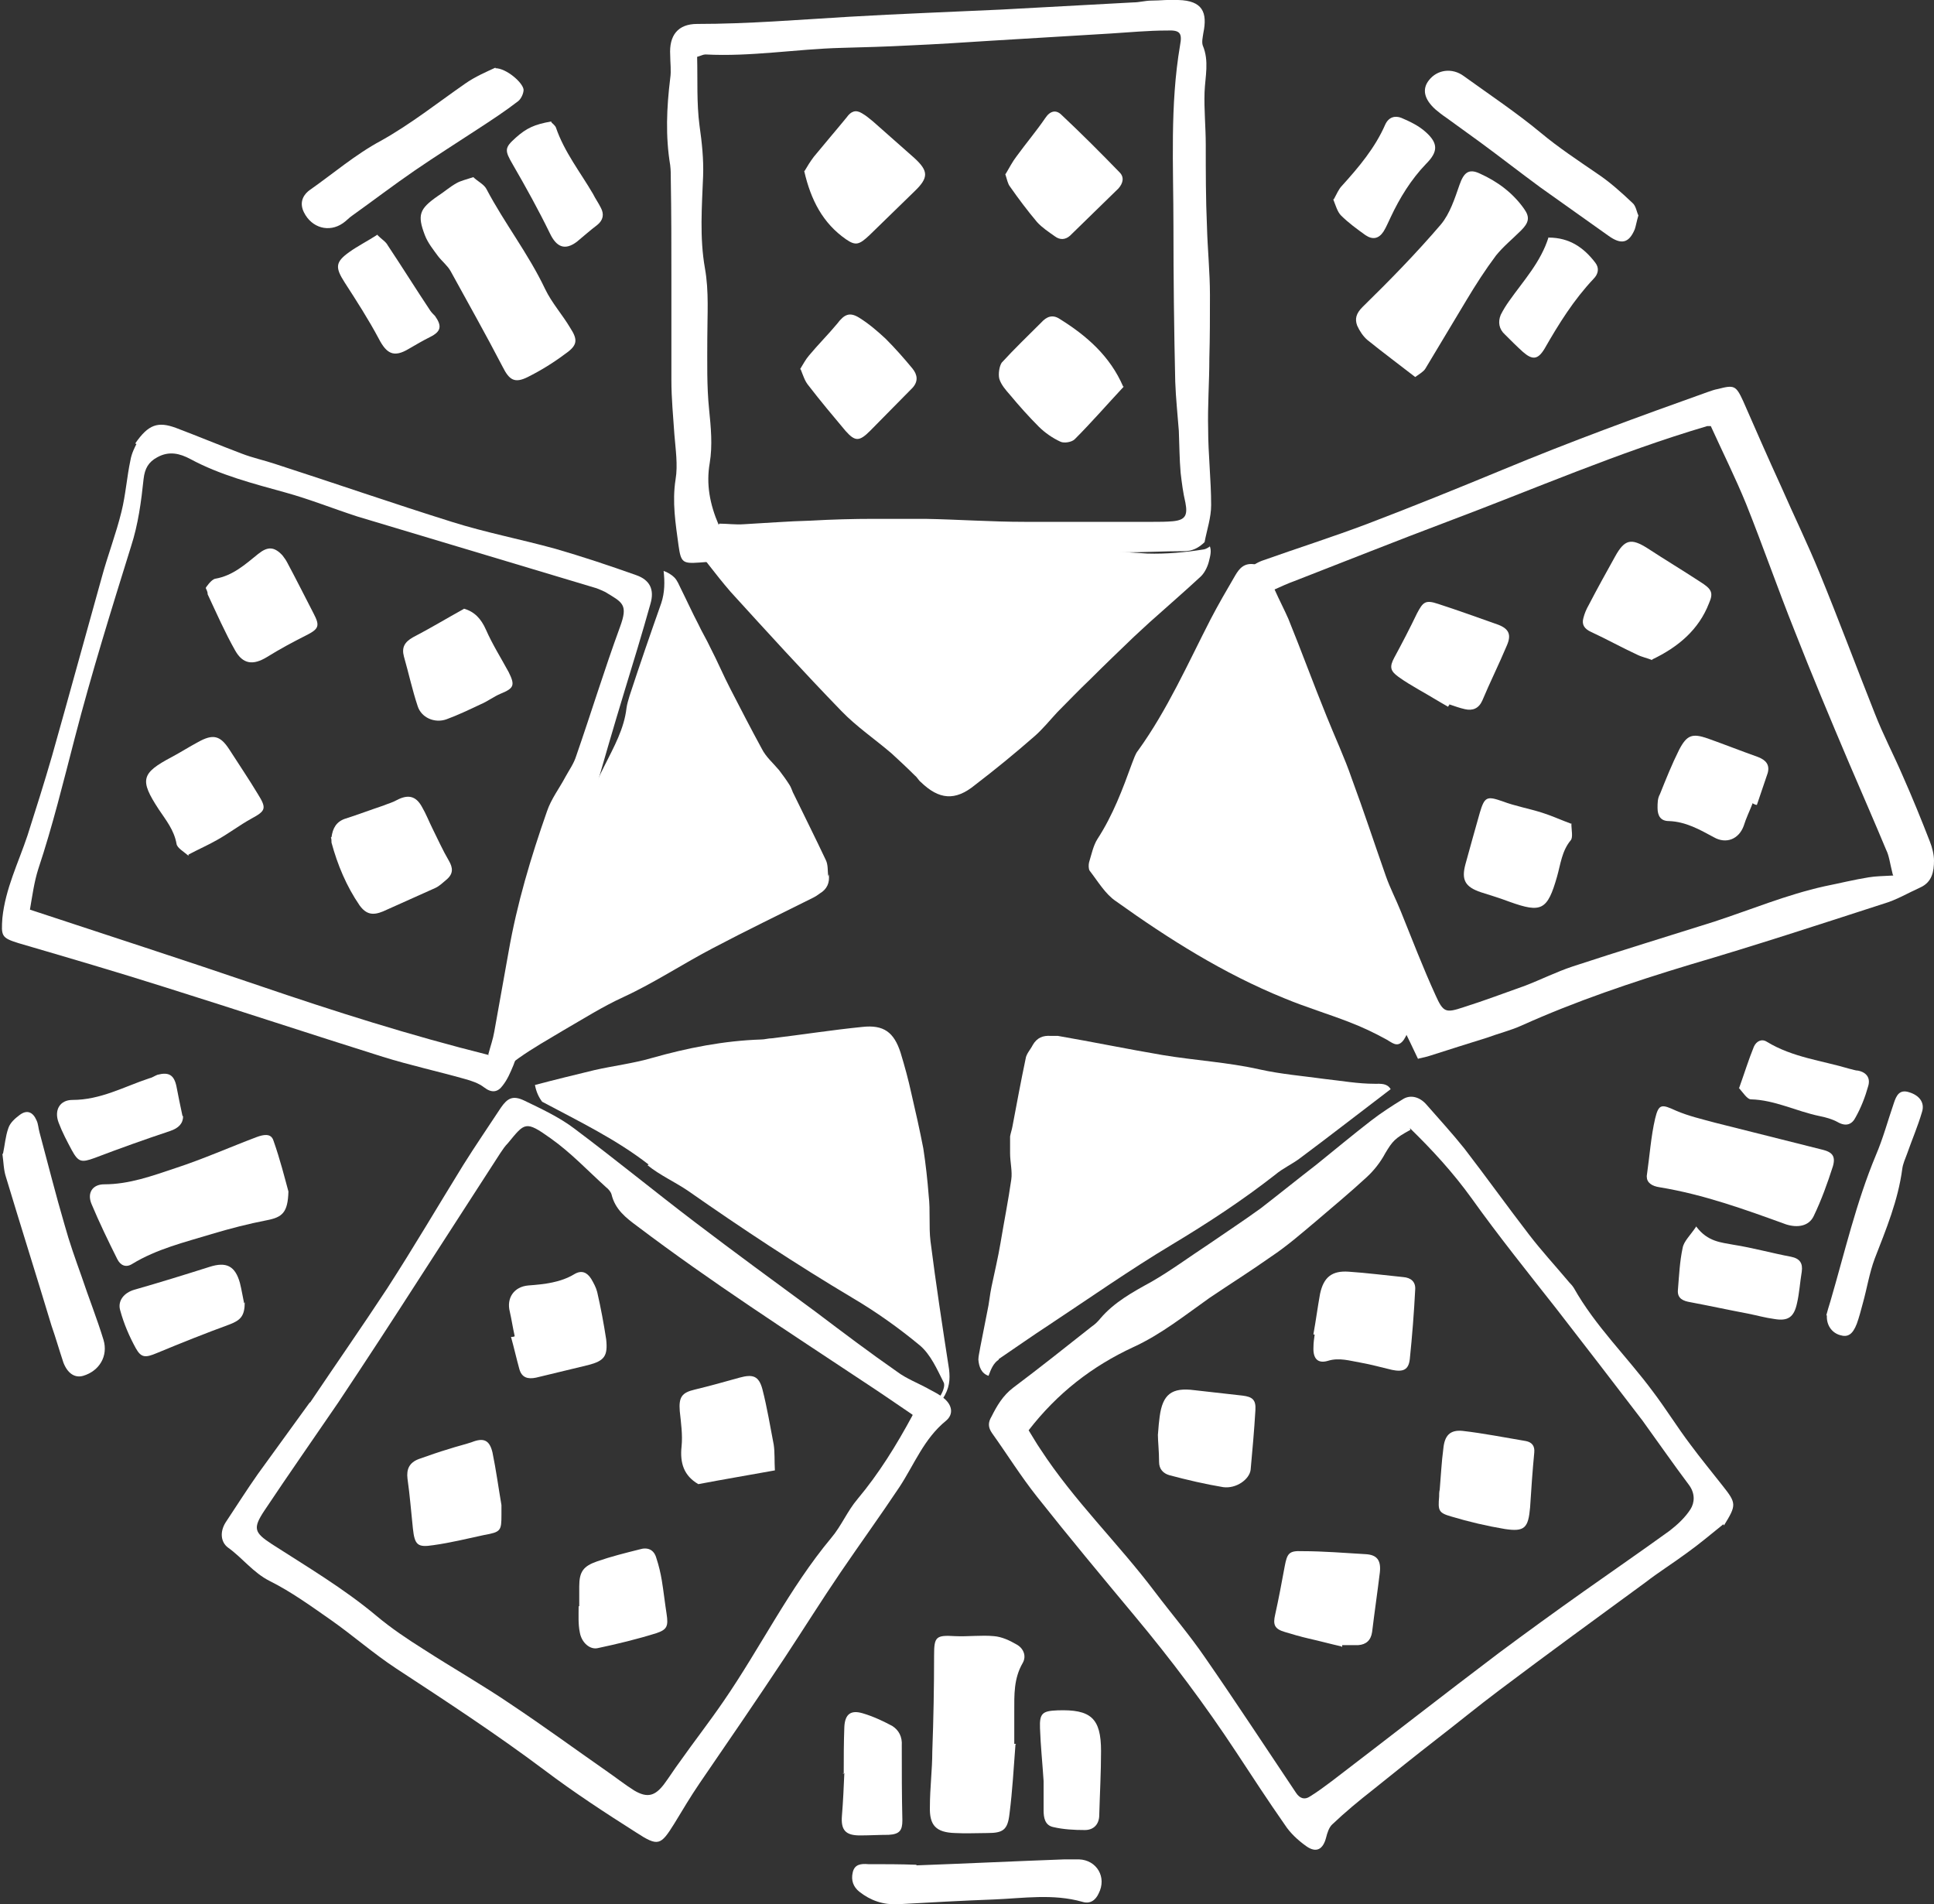 <?xml version="1.0" encoding="UTF-8"?>
<svg id="_レイヤー_2" data-name="レイヤー 2" xmlns="http://www.w3.org/2000/svg" viewBox="0 0 32.32 31.82">
  <rect x="0" y="0" width="32.32" height="31.82" fill="#333333" stroke="none"/>
  <defs>
    <style>
      .cls-1 {
        fill: #fff;
        stroke-width: 0px;
      }
    </style>
  </defs>
  <g id="_修正指示" data-name="修正指示">
    <g>
      <path class="cls-1" d="m10.82,19.47c.21.17.46.28.68.43.9.63,1.81,1.23,2.75,1.79.39.23.77.5,1.12.79.18.15.29.4.4.62.03.06-.02.17-.07.25.02,0,.03.02.05.03.12-.18.13-.33.11-.5-.11-.71-.22-1.43-.31-2.14-.03-.25,0-.51-.03-.76-.02-.26-.05-.53-.09-.79-.06-.31-.13-.62-.2-.92-.05-.23-.11-.45-.18-.68-.11-.34-.28-.47-.64-.43-.5.05-1.01.13-1.51.19-.06,0-.12.02-.18.02-.62.02-1.23.14-1.83.31-.31.09-.64.13-.95.2-.33.08-.66.16-1,.25.02.11.06.2.12.28.62.33,1.24.63,1.78,1.05Z"/>
      <path class="cls-1" d="m12.95,24.57c-.44.08-.86.15-1.28.23-.24-.14-.31-.35-.28-.63.02-.19-.01-.4-.03-.59-.02-.24.04-.31.25-.36.25-.06.5-.13.75-.2.22-.06.32-.03.38.19.08.31.13.62.19.93.02.13.01.27.02.44Z"/>
      <path class="cls-1" d="m8.6,22.32c-.03-.13-.05-.27-.08-.4-.06-.23.07-.42.31-.44.27-.02.54-.05.77-.19.12-.07.21-.03.28.08.04.07.08.14.1.22.06.26.11.53.15.79.03.28-.03.36-.3.43-.29.07-.58.14-.87.21-.14.03-.24,0-.28-.14-.05-.18-.09-.36-.14-.54.02,0,.04,0,.06-.01Z"/>
      <path class="cls-1" d="m8.38,25.16s0,.1,0,.15c0,.27-.01.29-.29.34-.28.06-.56.13-.85.17-.26.04-.31,0-.34-.28-.03-.28-.05-.55-.09-.83-.02-.16.03-.27.19-.33.17-.06.34-.12.51-.17.12-.04.25-.07.37-.11.2-.08.3-.04.35.17.06.29.1.59.15.88,0,0,0,0,0,0Z"/>
      <path class="cls-1" d="m9.68,26.84c0-.11,0-.22,0-.33,0-.25.07-.34.3-.42.23-.08.47-.14.71-.2.13-.04.24,0,.28.15.04.12.07.25.09.37.03.18.05.37.08.56.03.2.01.26-.17.32-.32.1-.65.18-.98.25-.13.03-.27-.09-.3-.26-.03-.14-.02-.3-.02-.44,0,0,0,0,0,0Z"/>
      <path class="cls-1" d="m16.97,29.15c-.03.39-.05.77-.1,1.16-.03.27-.11.32-.37.32-.18,0-.36.01-.54,0-.32-.01-.43-.13-.42-.44,0-.31.04-.62.04-.92.02-.54.03-1.07.03-1.61,0-.31.03-.34.35-.32.22.01.44-.02.65,0,.13.01.26.07.38.14.11.06.17.19.1.31-.15.26-.14.53-.14.81,0,.18,0,.36,0,.54.01,0,.02,0,.03,0Z"/>
      <path class="cls-1" d="m7.91,2.96c.07.07.18.12.22.2.3.57.7,1.08.98,1.67.11.23.29.43.42.65.13.2.12.29-.08.43-.2.15-.41.28-.63.39-.22.11-.31.05-.42-.17-.28-.54-.58-1.07-.87-1.6-.05-.09-.14-.16-.21-.25-.08-.11-.17-.22-.22-.35-.13-.34-.09-.44.21-.65.11-.07.21-.16.32-.22.07-.04.16-.06.28-.1Z"/>
      <path class="cls-1" d="m23.65,6.3c-.27-.21-.54-.41-.8-.62-.07-.06-.13-.15-.17-.24-.04-.11-.02-.2.09-.31.45-.44.9-.9,1.31-1.38.15-.18.23-.43.31-.66.07-.2.15-.28.34-.19.29.13.55.32.74.59.1.14.08.23-.05.36-.14.14-.3.27-.42.42-.18.24-.34.49-.49.74-.23.38-.46.77-.69,1.15-.03.05-.1.09-.17.14Z"/>
      <path class="cls-1" d="m4.82,19.91c-.01.35-.1.43-.36.48-.31.06-.62.14-.92.23-.46.14-.92.25-1.33.5-.11.07-.2.02-.25-.08-.15-.3-.3-.61-.43-.92-.08-.19.02-.33.21-.33.42,0,.8-.14,1.19-.27.46-.15.91-.35,1.36-.52.11-.04.24-.07.28.06.11.31.19.63.25.85Z"/>
      <path class="cls-1" d="m27.52,19.65c.05-.35.07-.66.14-.96.06-.25.11-.24.35-.13.21.09.43.14.65.2.6.15,1.19.3,1.79.45.17.04.23.11.18.28-.09.28-.19.56-.32.83-.08.17-.27.2-.46.14-.69-.25-1.38-.5-2.11-.62-.14-.02-.22-.08-.22-.18Z"/>
      <path class="cls-1" d="m.05,19.28c.03-.14.04-.29.09-.43.03-.09.11-.16.19-.22.12-.09.22-.05.28.09.03.06.03.13.05.2.14.52.27,1.04.42,1.55.08.29.18.57.28.85.12.36.26.71.37,1.07.08.27-.07.52-.34.6-.14.04-.26-.04-.33-.22-.07-.21-.13-.42-.2-.62-.25-.83-.51-1.65-.76-2.48-.04-.12-.04-.25-.06-.39Z"/>
      <path class="cls-1" d="m27.38,3.6c-.03.1-.04.17-.06.23-.1.24-.23.26-.44.11-.38-.27-.76-.54-1.14-.81-.34-.25-.66-.5-1-.75-.19-.14-.39-.28-.58-.42-.06-.04-.11-.08-.17-.13-.19-.17-.23-.34-.11-.49.14-.18.39-.21.58-.07.43.31.88.61,1.29.95.3.25.62.46.94.68.21.14.4.31.59.49.06.05.07.15.1.21Z"/>
      <path class="cls-1" d="m8.28,1.14c.18,0,.46.24.47.36,0,.06-.04.15-.09.19-.22.17-.45.32-.68.47-.35.23-.7.45-1.05.69-.35.24-.69.5-1.04.75-.06.04-.1.09-.16.13-.23.16-.52.08-.65-.18-.07-.14-.04-.27.09-.37.4-.28.77-.6,1.2-.83.5-.28.94-.63,1.4-.95.17-.12.36-.2.51-.27Z"/>
      <path class="cls-1" d="m15.32,31.17c.82-.03,1.65-.07,2.47-.1.08,0,.16,0,.24,0,.3.01.47.3.33.57-.05.11-.14.18-.27.14-.49-.14-.99-.06-1.48-.04-.54.02-1.07.05-1.61.08-.24.01-.45-.06-.64-.21-.1-.08-.14-.19-.11-.32.03-.14.14-.15.26-.14.27,0,.54,0,.8.01,0,0,0,0,0,0Z"/>
      <path class="cls-1" d="m28.35,20.5c.19.25.41.26.62.3.32.05.64.14.96.2.15.03.2.11.18.25-.03.18-.04.36-.08.53-.05.23-.15.3-.38.26-.15-.02-.29-.06-.44-.09-.32-.06-.64-.13-.96-.19-.12-.02-.22-.06-.21-.2.02-.24.03-.48.08-.71.02-.11.13-.21.23-.36Z"/>
      <path class="cls-1" d="m30.52,21.98c.02-.07.04-.15.07-.24.24-.82.43-1.65.76-2.44.12-.28.2-.58.3-.87.04-.12.09-.23.25-.18.17.05.27.17.22.33-.07.24-.17.47-.25.7-.03.08-.07.17-.08.25-.07.53-.27,1.01-.46,1.5-.09.24-.13.5-.2.75-.03.11-.06.23-.1.34-.07.18-.15.23-.28.19-.14-.04-.23-.17-.22-.33Z"/>
      <path class="cls-1" d="m4.09,21.76c0,.23-.07.3-.25.37-.41.15-.81.31-1.22.48-.19.08-.26.08-.35-.08-.11-.2-.2-.41-.26-.63-.05-.16.06-.3.24-.35.42-.12.84-.25,1.25-.38.28-.09.43-.02.51.27.03.12.05.25.07.34Z"/>
      <path class="cls-1" d="m3.06,18.65c0,.12-.07.2-.22.25-.42.14-.84.29-1.26.45-.22.08-.27.07-.38-.13-.08-.15-.16-.3-.22-.46-.08-.21.02-.38.23-.38.47,0,.86-.22,1.28-.36.05-.01.09-.04.14-.06.19-.05.28,0,.32.2.03.15.06.31.1.49Z"/>
      <path class="cls-1" d="m14.1,29.64c0-.26,0-.52.01-.78.01-.22.11-.29.31-.23.17.05.34.13.49.21.11.07.17.18.16.33,0,.42,0,.83.01,1.25,0,.17-.05.23-.23.24-.16,0-.32.01-.48.01-.24,0-.32-.09-.3-.33.02-.24.03-.48.04-.71,0,0-.02,0-.03,0Z"/>
      <path class="cls-1" d="m17.44,29.76c-.02-.31-.05-.59-.06-.88-.01-.25.04-.29.29-.3.56-.02.73.13.73.68,0,.36-.02.71-.03,1.07,0,.15-.09.25-.24.25-.18,0-.36-.01-.53-.05-.14-.03-.16-.16-.16-.28,0-.17,0-.34,0-.49Z"/>
      <path class="cls-1" d="m29.06,18.19c.09-.25.16-.48.25-.7.04-.09.13-.14.22-.08.43.26.91.31,1.38.45.05.01.1.03.14.03.15.03.21.13.17.26-.05.18-.12.36-.21.52-.06.12-.16.16-.3.08-.09-.05-.2-.08-.3-.1-.39-.08-.75-.27-1.15-.28-.06,0-.13-.11-.2-.19Z"/>
      <path class="cls-1" d="m6.31,3.93c.07.07.14.11.17.17.24.36.47.73.71,1.09.02.03.05.06.08.09.12.17.1.26-.08.35-.12.06-.24.13-.36.2-.25.15-.37.08-.5-.17-.17-.32-.37-.63-.57-.94-.16-.25-.16-.34.08-.51.14-.1.3-.18.47-.29Z"/>
      <path class="cls-1" d="m9.22,2.05s.06.05.07.08c.14.41.41.75.62,1.11.04.08.09.15.13.23.06.11.04.21-.06.29-.12.09-.23.19-.34.28-.2.15-.34.09-.45-.14-.19-.39-.4-.77-.62-1.15-.14-.24-.14-.28.05-.45.18-.16.31-.22.59-.27Z"/>
      <path class="cls-1" d="m22.29,3.33c.05-.09.08-.17.14-.23.28-.31.55-.63.72-1.02.06-.13.17-.15.27-.11.14.06.29.13.41.24.21.19.2.33,0,.53-.25.26-.44.57-.59.89-.04.08-.07.16-.12.24-.08.12-.18.14-.3.06-.14-.1-.29-.21-.41-.33-.06-.06-.09-.17-.13-.27Z"/>
      <path class="cls-1" d="m25.88,3.97c.35,0,.59.17.78.42.07.09.05.19-.03.27-.33.35-.58.75-.82,1.17-.11.18-.2.19-.36.05-.1-.09-.2-.19-.3-.29-.1-.09-.12-.21-.07-.33.04-.08.09-.16.14-.23.24-.34.53-.65.66-1.07Z"/>
      <path class="cls-1" d="m13.84,14.64c-.01-.09,0-.19-.04-.27-.17-.36-.35-.72-.53-1.09-.03-.05-.04-.11-.08-.17-.05-.08-.11-.16-.17-.24-.1-.12-.22-.22-.29-.36-.18-.33-.35-.66-.52-.99-.12-.23-.22-.47-.34-.7-.06-.13-.14-.26-.2-.39-.1-.19-.19-.39-.29-.59-.03-.06-.06-.14-.11-.19-.05-.05-.12-.09-.18-.11.02.18.02.36-.04.54-.18.51-.36,1.03-.53,1.55-.02.07-.04.13-.05.2-.04.35-.21.65-.37.97-.17.33-.3.69-.45,1.04-.13.32-.27.64-.39.97-.13.36-.25.73-.37,1.1s-.23.74-.35,1.11c-.07.2-.15.38-.24.57-.02.03-.05.05-.07.07.03.04.08.08.14.11.13.06.2-.02.3-.09.24-.17.49-.31.74-.46.33-.19.66-.4,1.01-.56.52-.24,1-.56,1.5-.82.55-.29,1.11-.56,1.67-.84.04-.02.07-.04.11-.07.12-.07.17-.18.15-.32Z"/>
      <path class="cls-1" d="m5.54,13.99c.02-.15.08-.26.23-.31.22-.07.43-.15.64-.22.07-.03.15-.05.22-.09.19-.1.32-.07.42.11.07.12.12.25.18.37.09.18.17.36.27.53.07.12.08.22-.04.32-.06.05-.12.11-.19.14-.29.13-.58.26-.87.39-.17.07-.28.05-.39-.1-.22-.32-.37-.68-.47-1.05,0-.03,0-.06-.01-.09Z"/>
      <path class="cls-1" d="m3.15,14.3c-.08-.07-.19-.13-.2-.2-.04-.23-.18-.4-.3-.58-.32-.49-.29-.6.22-.87.15-.08.29-.17.44-.25.25-.14.37-.11.52.12.16.25.33.5.48.75.15.24.13.28-.11.41-.2.11-.38.25-.58.36-.14.08-.3.15-.47.24Z"/>
      <path class="cls-1" d="m7.75,10.17c.18.05.29.17.37.35.11.25.25.47.38.71.11.22.09.27-.13.36-.12.05-.22.13-.34.18-.19.09-.38.18-.57.25-.2.07-.42-.03-.48-.22-.09-.27-.15-.55-.23-.83-.04-.15.01-.24.15-.32.29-.15.57-.32.86-.48Z"/>
      <path class="cls-1" d="m3.44,9.82s.09-.14.16-.15c.29-.05.5-.24.71-.41.16-.13.27-.13.41.02.03.04.06.08.08.12.15.28.29.56.44.85.11.21.09.26-.13.37-.22.11-.44.23-.65.36-.23.14-.4.12-.53-.11-.17-.3-.31-.62-.46-.94,0-.02,0-.04-.03-.1Z"/>
      <path class="cls-1" d="m20.22,9.13s-.05.04-.1.05c-.31.05-.63.08-.95.07-.83-.05-1.67-.14-2.5-.2-.82-.06-1.65-.1-2.48-.15-.55-.03-1.11-.07-1.67-.09-.2,0-.39.03-.59.04-.1,0-.2.02-.3,0-.11-.01-.17-.08-.2-.15-.02.09-.02.18.04.26.25.31.48.63.74.93.61.67,1.22,1.34,1.85,1.99.25.26.56.47.84.71.13.12.26.24.39.37.04.03.06.08.1.11.3.29.57.32.9.05.34-.26.67-.53.99-.81.14-.12.26-.27.39-.41.18-.18.36-.37.55-.55.24-.24.48-.47.73-.71.09-.08.17-.16.26-.24.29-.26.58-.51.86-.77.07-.07.12-.18.14-.28.03-.11.03-.18,0-.24Z"/>
      <path class="cls-1" d="m18.78,6.46c-.28.3-.54.6-.82.88-.05.05-.18.07-.24.04-.13-.06-.26-.15-.36-.25-.17-.17-.33-.35-.48-.53-.07-.08-.15-.17-.18-.27-.02-.08,0-.21.04-.27.21-.23.44-.45.66-.67.09-.1.19-.14.31-.06.45.28.84.62,1.06,1.13Z"/>
      <path class="cls-1" d="m13.45,2.85c.04-.07.09-.15.15-.23.18-.22.37-.44.55-.66.07-.1.15-.13.25-.07.07.04.13.09.19.14.23.2.46.41.69.61.24.22.24.33,0,.56-.25.24-.5.49-.75.73-.17.16-.23.18-.39.07-.39-.27-.59-.66-.7-1.14Z"/>
      <path class="cls-1" d="m16.81,2.9c.06-.1.11-.2.18-.29.16-.22.33-.42.48-.64.08-.12.18-.14.27-.05.33.31.65.63.97.96.08.08.06.18-.02.27-.27.26-.54.53-.81.79-.08.07-.17.07-.25.01-.1-.07-.22-.15-.3-.24-.16-.19-.31-.39-.45-.59-.04-.05-.05-.12-.08-.21Z"/>
      <path class="cls-1" d="m13.37,6.17c.05-.08.09-.16.15-.23.15-.18.32-.35.47-.53.12-.16.21-.2.37-.1.16.1.3.22.44.35.16.16.31.33.45.5.08.1.1.21,0,.32-.24.24-.47.48-.71.72-.18.18-.25.18-.41,0-.21-.25-.42-.5-.62-.76-.06-.07-.09-.17-.13-.27Z"/>
      <path class="cls-1" d="m23.47,17.11c-.16-.48-.29-.97-.44-1.46-.09-.3-.18-.59-.27-.89-.03-.09-.07-.18-.1-.28-.16-.47-.3-.94-.45-1.41-.25-.68-.51-1.35-.62-2.06-.01-.08-.04-.16-.06-.24-.1-.35-.2-.71-.29-1.06-.04-.15-.1-.24-.27-.28-.18-.03-.26.07-.33.19-.14.24-.28.48-.41.73-.38.74-.72,1.51-1.21,2.19-.05.06-.07.14-.1.21-.16.44-.32.87-.58,1.27-.07.11-.1.26-.14.39-.01.04-.01.11.01.14.14.18.26.39.44.51.88.63,1.8,1.21,2.81,1.62.36.15.73.26,1.09.4.21.08.42.18.62.29.09.05.17.13.26.04.05-.05.08-.13.11-.19-.03-.04-.07-.06-.08-.12Z"/>
      <path class="cls-1" d="m27.61,11.03c-.07-.03-.17-.05-.25-.09-.26-.12-.51-.26-.77-.38-.11-.05-.16-.12-.13-.23.02-.08.05-.15.09-.22.14-.27.29-.54.44-.81.16-.29.27-.31.54-.14.29.19.59.37.88.56.19.12.23.18.15.36-.17.44-.51.73-.95.94Z"/>
      <path class="cls-1" d="m24.2,11.81c-.16-.09-.32-.19-.48-.28-.12-.07-.24-.14-.35-.22-.14-.1-.15-.17-.07-.32.13-.24.26-.49.38-.74.1-.19.14-.23.35-.16.34.11.67.23,1.01.35.18.07.22.17.14.35-.13.31-.28.61-.41.92-.06.13-.16.17-.29.14-.09-.02-.17-.05-.26-.08,0,0,0,.02-.01.02Z"/>
      <path class="cls-1" d="m29.29,13.42c-.05.13-.11.25-.15.38-.08.22-.29.31-.5.19-.24-.13-.47-.26-.75-.27-.14,0-.19-.09-.19-.22,0-.08,0-.16.04-.23.1-.25.2-.5.32-.74.13-.25.22-.28.48-.19.28.1.56.21.84.31.13.05.2.13.16.27-.06.18-.12.35-.18.53-.02,0-.04-.01-.06-.02Z"/>
      <path class="cls-1" d="m26.26,13.76c0,.11.03.23-.01.28-.15.18-.17.4-.23.61-.16.56-.26.61-.79.42-.16-.06-.32-.11-.48-.16-.27-.09-.33-.21-.26-.47.08-.29.16-.58.24-.86.08-.27.12-.28.38-.19.21.08.44.12.66.19.16.05.31.12.5.19Z"/>
      <path class="cls-1" d="m16.69,22.71c.28-.19.55-.38.84-.57.68-.45,1.35-.92,2.05-1.34.6-.36,1.18-.74,1.73-1.17.13-.11.29-.18.42-.28.51-.38,1.01-.77,1.51-1.15-.06-.1-.16-.09-.27-.09-.28,0-.55-.05-.83-.08-.36-.05-.73-.08-1.09-.16-.53-.12-1.08-.15-1.62-.24-.59-.1-1.17-.22-1.75-.32-.04,0-.08,0-.12,0-.13-.01-.23.03-.3.15-.04.08-.11.15-.12.23-.08.38-.15.76-.22,1.13-.01.06-.03.11-.04.17,0,.09,0,.19,0,.28,0,.15.04.3.02.44-.05.35-.12.7-.18,1.06-.04.24-.1.49-.15.73-.03.14-.04.28-.07.41-.04.2-.08.41-.12.61-.01.07-.03.14-.03.2.01.12.05.23.17.27.04-.11.08-.21.17-.27Z"/>
      <path class="cls-1" d="m21.95,22.29c.04-.22.07-.45.11-.67.06-.28.2-.39.48-.37.3.02.61.06.91.09.13.01.21.08.2.21-.02.39-.05.77-.09,1.16-.02.18-.11.22-.3.18-.17-.04-.35-.09-.52-.12-.18-.03-.36-.09-.55-.03-.17.05-.25-.04-.24-.23,0-.07.01-.14.02-.21,0,0-.01,0-.02,0Z"/>
      <path class="cls-1" d="m22.41,27.51c-.18-.04-.36-.09-.54-.13-.13-.03-.27-.07-.4-.11-.17-.05-.2-.12-.16-.29.06-.27.11-.54.16-.81.04-.21.07-.26.29-.25.36,0,.71.03,1.06.05.19.01.26.1.24.3-.04.33-.09.67-.13,1-.02.14-.1.21-.23.22-.09,0-.18,0-.27,0,0,0,0,.02,0,.03Z"/>
      <path class="cls-1" d="m19.35,23.98c.01-.15.02-.23.03-.31.05-.37.2-.49.58-.44.27.03.53.06.8.09.17.02.23.07.22.24-.02.34-.05.67-.08,1-.02.16-.24.32-.46.29-.3-.05-.6-.12-.9-.2-.1-.03-.17-.1-.17-.22,0-.18-.02-.35-.02-.46Z"/>
      <path class="cls-1" d="m24.06,24.89c.02-.23.03-.46.06-.68.02-.22.11-.32.32-.3.35.04.7.11,1.06.17.1.02.15.08.14.19-.03.31-.05.61-.07.92-.03.34-.09.41-.42.36-.3-.05-.6-.12-.9-.21-.21-.06-.22-.1-.2-.33,0-.04,0-.08.01-.12,0,0,0,0,0,0Z"/>
      <path class="cls-1" d="m23.7,17.7c-.35-.75-.74-1.44-.96-2.22-.07-.26-.21-.5-.3-.76-.36-1.05-.73-2.1-1.17-3.12-.18-.43-.33-.87-.44-1.32-.06-.23,0-.5.04-.74.01-.07.14-.14.22-.17.59-.21,1.19-.4,1.77-.62.76-.29,1.5-.59,2.25-.9,1.13-.47,2.28-.89,3.43-1.3.06-.02.11-.04.17-.05.27-.07.3-.06.42.2.21.48.42.96.64,1.44.21.48.44.95.64,1.44.32.78.61,1.56.92,2.34.14.36.32.7.47,1.05.16.36.31.73.45,1.09.04.1.07.22.07.32,0,.18-.03.36-.23.45-.2.09-.4.21-.61.27-1.08.35-2.15.7-3.24,1.02-.96.29-1.91.61-2.82,1.02-.18.08-.38.13-.57.2-.32.1-.64.2-.95.3-.06.02-.11.03-.2.05Zm7.93-3.09c-.05-.2-.06-.31-.11-.41-.2-.48-.41-.96-.62-1.45-.31-.73-.62-1.47-.91-2.21-.28-.7-.53-1.42-.81-2.12-.18-.44-.39-.86-.59-1.3,0,0-.03,0-.06,0-1.49.44-2.91,1.06-4.35,1.6-.85.32-1.7.66-2.55.99-.11.04-.22.09-.33.14.08.18.16.33.23.49.22.54.42,1.09.64,1.63.14.35.3.69.42,1.04.2.54.38,1.09.57,1.63.07.2.17.39.25.59.19.47.37.94.58,1.4.13.29.17.3.47.2.35-.11.69-.24,1.03-.36.26-.1.52-.23.79-.32.79-.26,1.58-.5,2.37-.75.61-.2,1.21-.45,1.84-.59.25-.05.49-.11.74-.15.12-.02.24-.02.41-.03Z"/>
      <path class="cls-1" d="m28.8,25.47c-.2.16-.4.33-.61.48-.23.17-.47.32-.69.49-.82.6-1.63,1.19-2.44,1.8-.36.27-.7.55-1.05.82-.36.28-.71.56-1.07.85-.23.18-.46.37-.67.57-.06.05-.09.15-.11.23-.05.19-.16.26-.33.14-.14-.1-.27-.22-.36-.36-.28-.4-.54-.8-.81-1.21-.52-.79-1.09-1.55-1.7-2.28-.55-.66-1.1-1.32-1.63-1.99-.27-.34-.5-.71-.75-1.06-.07-.1-.07-.18-.01-.28.09-.18.19-.35.36-.48.44-.33.88-.68,1.31-1.02.06-.04.11-.09.15-.14.23-.27.54-.44.85-.61.33-.19.64-.42.96-.63.29-.2.58-.39.87-.6.31-.24.62-.49.93-.73.31-.25.61-.5.92-.74.17-.13.34-.24.52-.35.12-.08.28-.05.4.09.21.24.43.48.63.73.37.48.72.97,1.09,1.45.2.26.43.51.64.76.03.04.07.07.1.12.36.64.89,1.15,1.32,1.73.22.29.41.6.63.89.17.23.36.46.54.69.23.29.23.32.02.66Zm-5.23-6.59c-.26.14-.3.19-.42.39-.08.15-.19.29-.31.4-.27.25-.56.49-.84.73-.25.21-.49.42-.76.6-.34.24-.69.46-1.03.69-.41.29-.81.61-1.27.82-.69.32-1.27.77-1.75,1.39.07.11.13.22.2.32.56.86,1.3,1.57,1.91,2.38.28.37.58.72.84,1.1.52.75,1.01,1.5,1.52,2.26.06.09.14.12.23.06.13-.08.25-.17.37-.26.93-.71,1.85-1.43,2.79-2.14.47-.35.94-.69,1.42-1.03.48-.34.96-.67,1.43-1.01.13-.1.26-.22.35-.36.07-.11.08-.26-.02-.4-.27-.36-.52-.72-.78-1.08-.48-.63-.96-1.25-1.44-1.87-.48-.61-.97-1.22-1.42-1.85-.31-.43-.66-.81-1.03-1.17Z"/>
      <path class="cls-1" d="m20.14,9.05c-.11.11-.22.16-.35.16-.34,0-.68.02-1.03.02-.83,0-1.66.03-2.48,0-.71-.02-1.41-.03-2.12.03-.17.02-.34,0-.51,0-.65.04-1.31.09-1.96.14-.28.02-.31,0-.35-.28-.05-.37-.11-.73-.05-1.11.04-.24,0-.5-.02-.75-.02-.3-.05-.6-.05-.91,0-.55,0-1.11,0-1.66,0-.56,0-1.13-.01-1.69,0-.08,0-.16-.01-.24-.08-.48-.06-.96,0-1.45.02-.13,0-.26,0-.39-.02-.33.13-.52.45-.52.85,0,1.69-.07,2.54-.12.85-.05,1.69-.08,2.54-.12.74-.04,1.47-.08,2.21-.12.1,0,.2-.03.3-.03.15,0,.3-.02.45-.01.41.01.49.21.42.55-.01.07-.03.15-.01.21.11.26.04.52.03.78-.01.29.02.58.02.88,0,.45,0,.91.02,1.36.01.38.05.77.05,1.15,0,.35,0,.7-.01,1.06,0,.39-.03.79-.02,1.18,0,.42.05.85.05,1.27,0,.21-.07.41-.11.62Zm-8.12-.3c.13,0,.27.02.41.01.37-.02.74-.05,1.12-.06.35-.02.71-.03,1.06-.03.28,0,.57,0,.85,0,.55.01,1.11.05,1.66.05.72,0,1.43,0,2.15,0,.11,0,.22,0,.33-.01.21-.02.25-.1.21-.31-.04-.17-.06-.33-.08-.5-.02-.23-.02-.46-.03-.7-.02-.27-.05-.54-.06-.82-.02-.87-.03-1.74-.03-2.6,0-1.01-.06-2.02.11-3.02.04-.21,0-.26-.22-.25-.31,0-.62.03-.94.05-.66.04-1.33.08-1.99.12-.46.03-.93.06-1.39.08-.37.02-.75.03-1.12.04-.76.02-1.51.15-2.27.11-.04,0-.07.02-.14.04.01.38-.01.77.04,1.15.04.28.07.56.06.84-.02.51-.06,1.03.03,1.54.07.39.04.78.04,1.18,0,.39-.01.79.03,1.18.03.3.06.6.01.9-.06.35,0,.68.15,1.03Z"/>
      <path class="cls-1" d="m5.18,23.44c.43-.64.87-1.27,1.29-1.91.44-.68.85-1.38,1.27-2.06.2-.32.42-.64.63-.96.11-.16.2-.21.39-.12.29.14.59.28.84.47.68.51,1.34,1.05,2.01,1.56.67.51,1.34,1,2.02,1.5.45.34.9.68,1.36,1,.16.12.35.19.53.29.09.05.18.09.26.16.13.11.16.26.03.37-.37.3-.53.73-.78,1.11-.32.48-.66.95-.98,1.42-.32.47-.62.95-.93,1.42-.47.71-.95,1.41-1.43,2.11-.15.22-.28.44-.42.67-.23.37-.27.39-.64.15-.52-.33-1.04-.67-1.53-1.04-.8-.6-1.64-1.15-2.48-1.7-.38-.25-.72-.55-1.09-.81-.33-.23-.66-.47-1.02-.65-.28-.14-.46-.39-.7-.56-.12-.09-.14-.26-.04-.42.18-.27.35-.54.54-.81.29-.4.58-.8.87-1.2Zm10.07.2c-.28-.19-.54-.37-.8-.54-1.28-.85-2.57-1.68-3.8-2.61-.19-.14-.37-.28-.43-.53-.01-.04-.05-.09-.09-.12-.31-.28-.59-.58-.93-.82-.42-.3-.43-.26-.71.08-.05.05-.09.11-.13.17-.45.7-.9,1.39-1.35,2.09-.45.7-.9,1.39-1.36,2.08-.41.6-.83,1.2-1.23,1.8-.2.3-.17.37.12.56.59.38,1.2.74,1.75,1.2.25.21.52.39.79.56.48.31.99.6,1.46.92.54.36,1.06.74,1.59,1.11.16.11.31.23.47.33.22.13.35.09.5-.11.09-.12.17-.25.26-.37.24-.34.49-.66.73-1.01.62-.9,1.1-1.89,1.8-2.73.17-.2.27-.45.44-.65.36-.43.65-.9.92-1.4Z"/>
      <path class="cls-1" d="m2.26,7.41c.22-.32.38-.37.68-.26.37.14.73.29,1.1.43.18.07.37.11.55.17.99.32,1.97.66,2.96.97.57.18,1.15.29,1.73.45.45.13.9.28,1.35.44.23.08.31.24.24.48-.14.5-.29.99-.44,1.48-.18.59-.35,1.18-.52,1.77-.29.99-.41,2.03-.84,2.97-.22.48-.3,1-.49,1.49-.05.12-.1.24-.18.34-.08.11-.18.13-.31.03-.09-.07-.21-.11-.32-.14-.46-.13-.92-.23-1.37-.37-1.21-.38-2.42-.78-3.63-1.16-.82-.26-1.64-.5-2.46-.74-.29-.09-.29-.12-.27-.42.05-.49.27-.93.42-1.38.14-.44.28-.88.41-1.33.28-.99.55-1.98.83-2.98.1-.37.24-.73.33-1.1.07-.28.09-.58.15-.86.02-.12.08-.23.1-.27Zm5.9,10.21c.04-.15.08-.26.1-.38.08-.45.16-.9.24-1.34.14-.8.37-1.57.64-2.34.07-.21.21-.39.31-.58.06-.11.14-.22.18-.35.25-.72.47-1.44.73-2.15.14-.38.05-.41-.25-.59-.04-.02-.09-.04-.14-.06-.6-.18-1.2-.36-1.8-.54-.73-.22-1.47-.44-2.2-.66-.4-.13-.8-.29-1.2-.4-.54-.15-1.09-.29-1.59-.56-.17-.09-.35-.14-.55-.03-.15.08-.21.19-.23.36-.04.38-.09.76-.21,1.13-.33,1.06-.66,2.12-.94,3.2-.19.73-.37,1.47-.61,2.19-.07.22-.1.45-.14.68,1.3.43,2.57.84,3.83,1.27,1.26.43,2.52.83,3.84,1.16Z"/>
    </g>
  </g>
</svg>